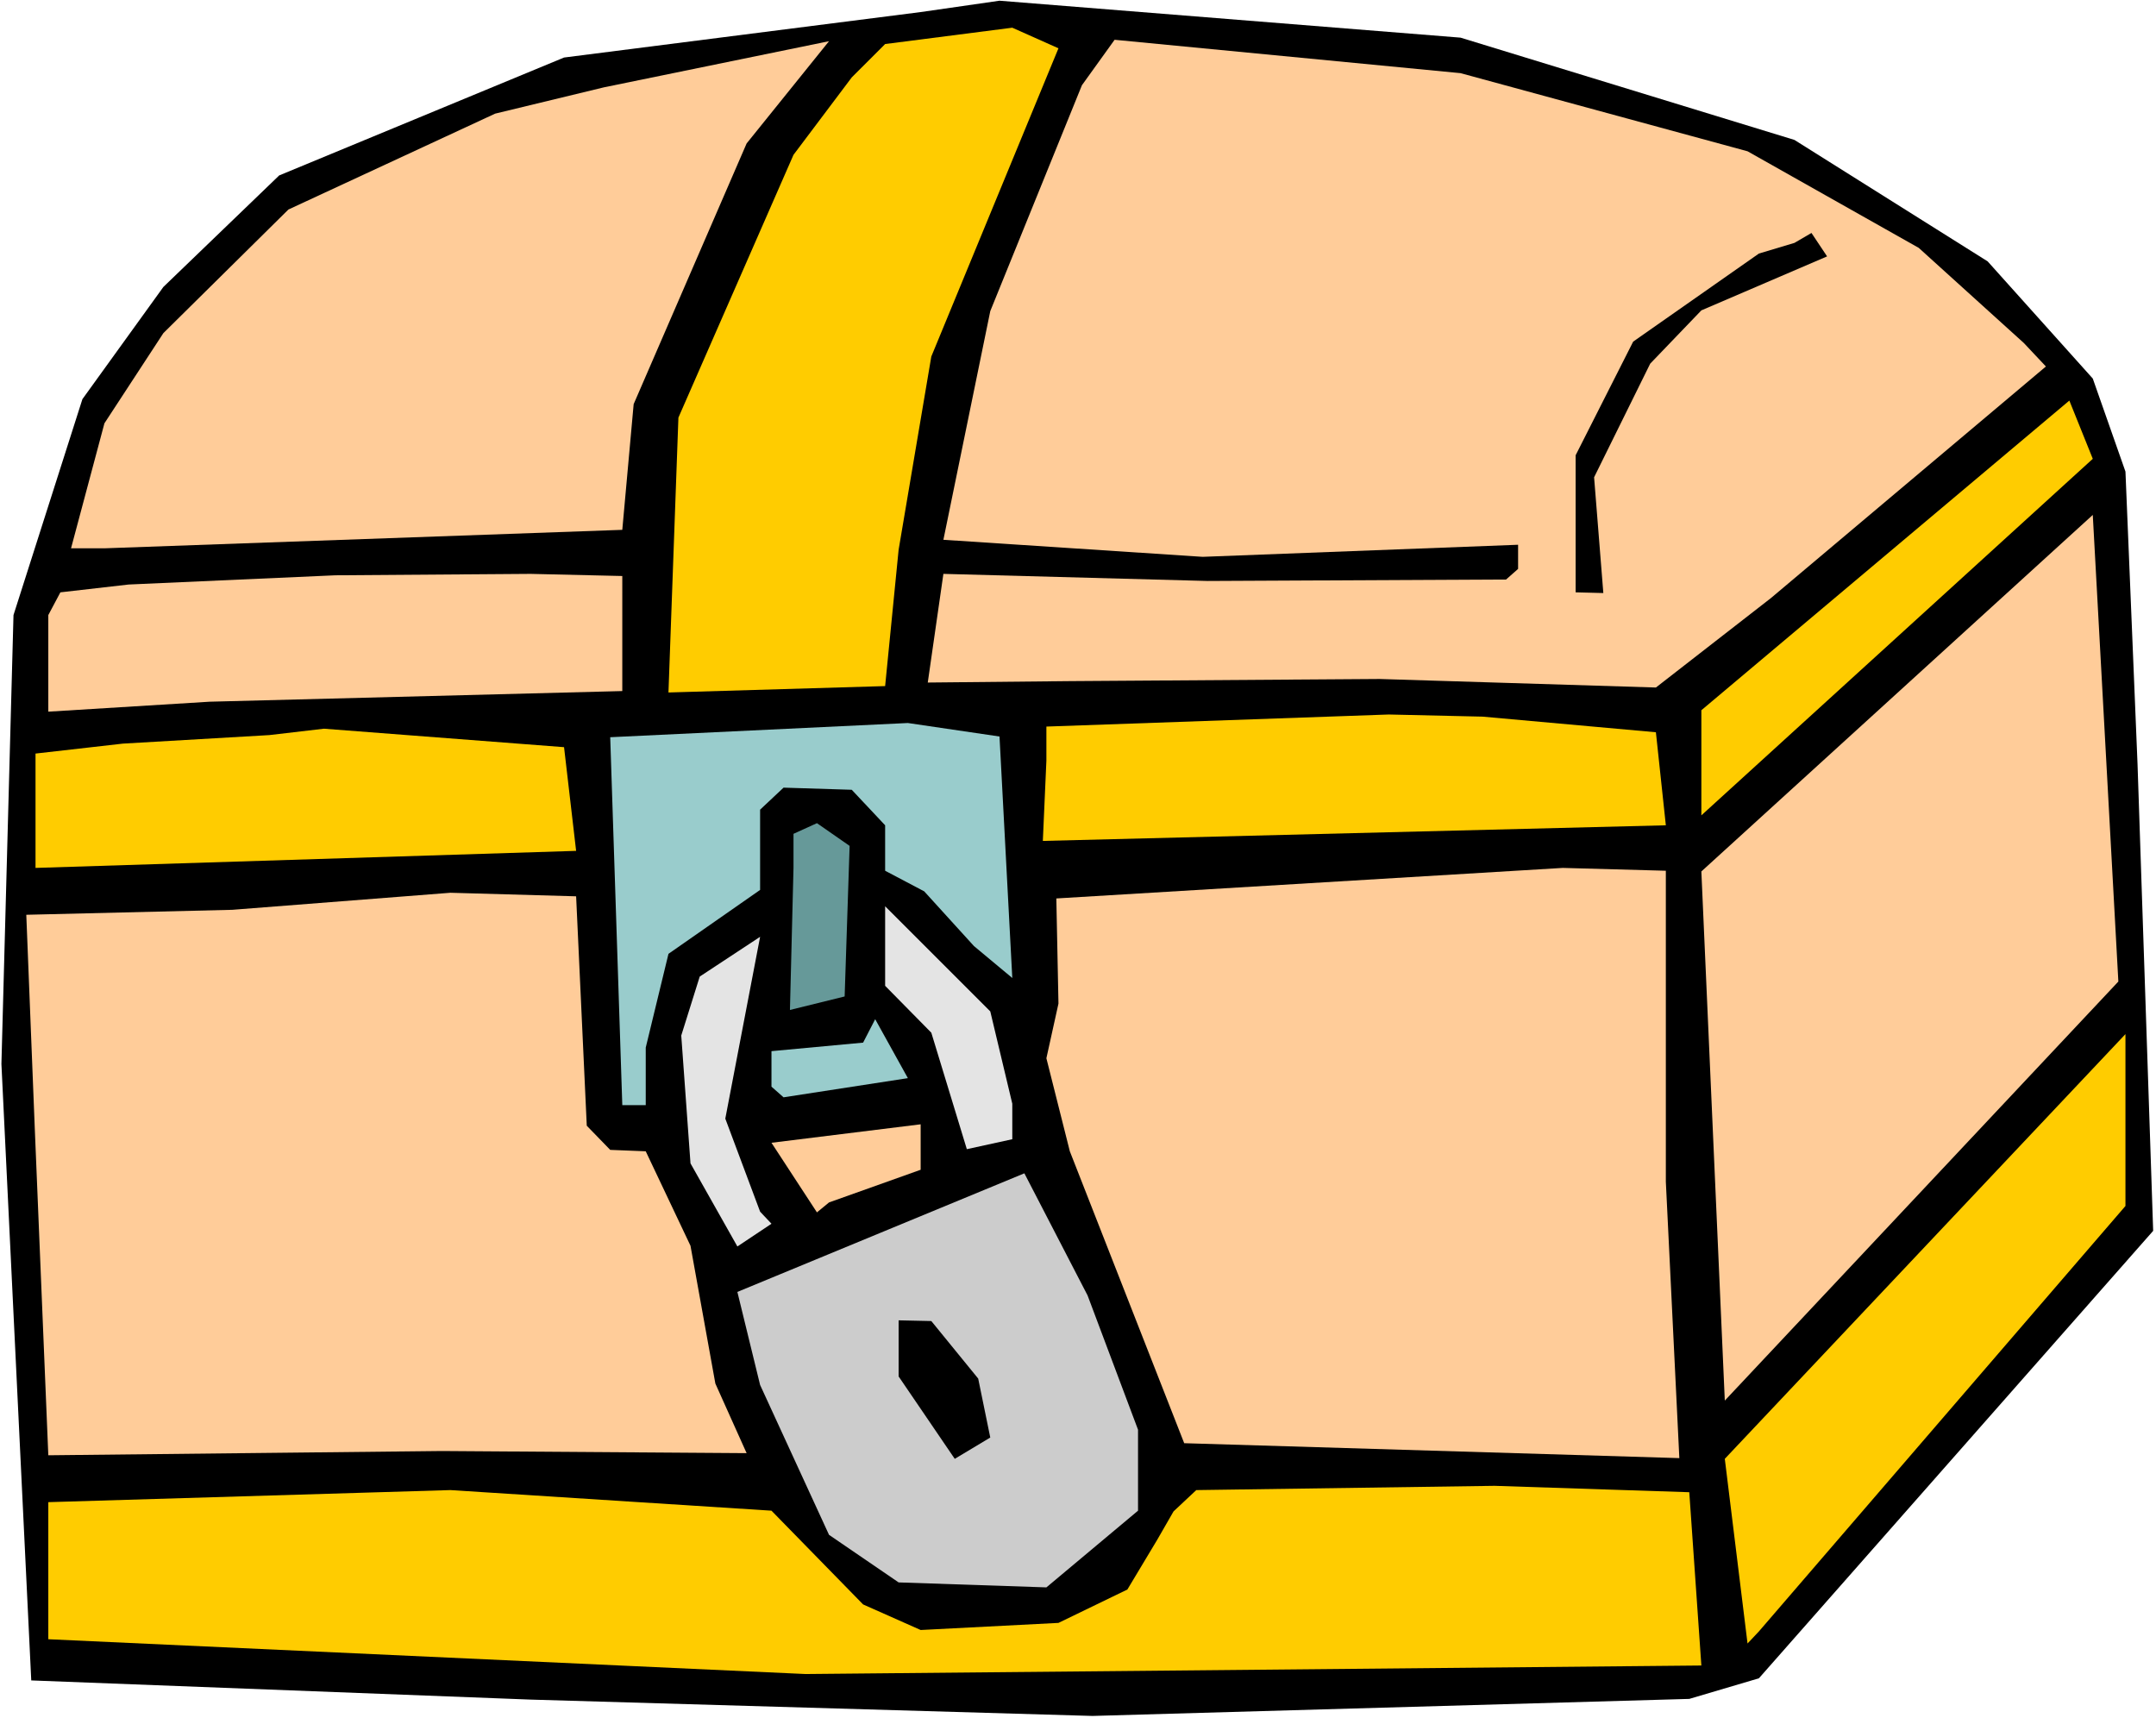<?xml version="1.0" encoding="UTF-8" standalone="no"?>
<svg
   version="1.0"
   width="129.766mm"
   height="103.401mm"
   id="svg23"
   sodipodi:docname="Treasure Chest 8.wmf"
   xmlns:inkscape="http://www.inkscape.org/namespaces/inkscape"
   xmlns:sodipodi="http://sodipodi.sourceforge.net/DTD/sodipodi-0.dtd"
   xmlns="http://www.w3.org/2000/svg"
   xmlns:svg="http://www.w3.org/2000/svg">
  <rect width="100%" height="100%" fill="#333333" stroke="none"/>
  <sodipodi:namedview
     id="namedview23"
     pagecolor="#ffffff"
     bordercolor="#000000"
     borderopacity="0.25"
     inkscape:showpageshadow="2"
     inkscape:pageopacity="0.0"
     inkscape:pagecheckerboard="0"
     inkscape:deskcolor="#d1d1d1"
     inkscape:document-units="mm" />
  <defs
     id="defs1">
    <pattern
       id="WMFhbasepattern"
       patternUnits="userSpaceOnUse"
       width="6"
       height="6"
       x="0"
       y="0" />
  </defs>
  <path
     style="fill:#ffffff;fill-opacity:1;fill-rule:evenodd;stroke:none"
     d="M 0,390.809 H 490.455 V 0 H 0 Z"
     id="path1" />
  <path
     style="fill:#000000;fill-opacity:1;fill-rule:evenodd;stroke:none"
     d="m 408.201,31.827 43.955,27.626 23.917,26.657 7.434,21.164 2.747,66.562 3.555,106.144 -89.688,101.782 -15.837,4.685 -135.744,3.877 L 120.715,386.608 7.11,382.246 0.323,242.014 3.07,139.909 18.746,90.796 37.168,65.269 63.509,39.905 128.31,13.086 209.433,2.746 227.371,0.162 332.249,8.563 Z"
     id="path2" />
  <path
     style="fill:#ffcc00;fill-opacity:1;fill-rule:evenodd;stroke:none"
     d="m 211.857,81.102 -7.434,43.944 -3.07,31.019 -49.288,1.454 2.262,-62.523 26.179,-59.776 13.251,-17.61 7.595,-7.593 28.926,-3.716 10.504,4.685 z"
     id="path3" />
  <path
     style="fill:#ffcc99;fill-opacity:1;fill-rule:evenodd;stroke:none"
     d="m 397.536,34.412 38.946,21.972 23.917,21.649 5.01,5.331 -62.539,52.668 -26.179,20.356 -62.862,-1.939 -70.458,0.485 -32.32,0.323 3.555,-24.718 60.115,1.616 65.286,-0.323 h 2.586 l 2.747,-2.423 v -5.493 l -71.75,2.746 -58.984,-3.877 10.666,-52.022 20.846,-51.375 7.434,-10.34 78.699,7.593 z"
     id="path4" />
  <path
     style="fill:#ffcc99;fill-opacity:1;fill-rule:evenodd;stroke:none"
     d="m 169.841,32.635 -25.694,59.292 -2.586,28.596 -117.806,4.2 H 16.16 L 23.755,96.289 37.168,75.771 65.61,47.66 112.635,25.849 137.36,19.872 188.587,9.37 Z"
     id="path5" />
  <path
     style="fill:#000000;fill-opacity:1;fill-rule:evenodd;stroke:none"
     d="m 415.635,58.322 -28.603,12.278 -11.635,12.117 -12.766,25.849 2.101,26.334 -6.302,-0.162 v -31.181 l 13.09,-25.849 28.603,-20.033 8.08,-2.423 3.878,-2.262 z"
     id="path6" />
  <path
     style="fill:#ffcc00;fill-opacity:1;fill-rule:evenodd;stroke:none"
     d="m 387.032,185.469 v -23.911 l 83.709,-70.439 5.333,13.248 z"
     id="path7" />
  <path
     style="fill:#ffcc99;fill-opacity:1;fill-rule:evenodd;stroke:none"
     d="m 392.364,318.592 -5.333,-120.361 89.041,-81.102 5.818,106.144 z"
     id="path8" />
  <path
     style="fill:#ffcc99;fill-opacity:1;fill-rule:evenodd;stroke:none"
     d="m 141.561,157.196 -93.889,2.423 -36.683,2.262 V 139.909 l 2.747,-5.17 15.514,-1.777 47.026,-2.1 44.44,-0.323 20.846,0.485 z"
     id="path9" />
  <path
     style="fill:#ffcc00;fill-opacity:1;fill-rule:evenodd;stroke:none"
     d="m 378.952,187.73 -141.723,3.554 0.808,-18.256 v -7.755 l 77.891,-2.746 21.331,0.485 39.43,3.554 z"
     id="path10" />
  <path
     style="fill:#99cccc;fill-opacity:1;fill-rule:evenodd;stroke:none"
     d="m 230.28,222.465 -8.726,-7.27 -11.312,-12.44 -8.888,-4.685 v -10.34 l -7.595,-8.078 -15.514,-0.485 -5.333,5.008 v 18.256 l -20.846,14.54 -5.171,21.326 v 13.086 h -5.333 l -2.747,-83.687 67.71,-3.231 20.846,3.07 z"
     id="path11" />
  <path
     style="fill:#ffcc00;fill-opacity:1;fill-rule:evenodd;stroke:none"
     d="M 131.057,193.546 8.08,197.424 v -26.011 l 19.877,-2.262 33.29,-1.939 12.443,-1.454 54.621,4.201 z"
     id="path12" />
  <path
     style="fill:#669999;fill-opacity:1;fill-rule:evenodd;stroke:none"
     d="m 192.142,226.666 -12.443,3.07 0.808,-32.312 v -7.755 l 5.333,-2.423 7.434,5.17 z"
     id="path13" />
  <path
     style="fill:#ffcc99;fill-opacity:1;fill-rule:evenodd;stroke:none"
     d="m 378.952,268.832 3.07,62.846 -112.635,-3.393 -26.018,-66.4 -5.333,-21.164 2.747,-12.44 -0.485,-23.911 115.221,-6.947 23.432,0.646 z"
     id="path14" />
  <path
     style="fill:#ffcc99;fill-opacity:1;fill-rule:evenodd;stroke:none"
     d="m 133.481,256.069 5.333,5.493 8.08,0.323 10.181,21.487 5.656,31.342 7.11,15.833 -69.326,-0.485 -89.526,0.969 -3.07,-74.155 -1.939,-48.791 46.864,-1.131 49.611,-3.877 28.603,0.808 z"
     id="path15" />
  <path
     style="fill:#e4e4e4;fill-opacity:1;fill-rule:evenodd;stroke:none"
     d="m 230.28,251.061 v 8.078 l -10.342,2.262 -8.08,-26.496 -10.504,-10.663 v -18.095 l 23.917,23.911 z"
     id="path16" />
  <path
     style="fill:#e4e4e4;fill-opacity:1;fill-rule:evenodd;stroke:none"
     d="m 172.912,275.618 2.586,2.746 -7.757,5.17 -10.666,-18.902 -2.101,-29.08 4.202,-13.409 13.736,-9.047 -7.918,41.359 z"
     id="path17" />
  <path
     style="fill:#ffcc00;fill-opacity:1;fill-rule:evenodd;stroke:none"
     d="m 400.121,371.099 -2.586,2.746 -5.171,-42.005 91.142,-96.612 v 39.097 z"
     id="path18" />
  <path
     style="fill:#99cccc;fill-opacity:1;fill-rule:evenodd;stroke:none"
     d="m 178.245,249.607 -2.747,-2.423 v -8.078 l 20.846,-1.939 2.747,-5.331 7.434,13.409 z"
     id="path19" />
  <path
     style="fill:#ffcc99;fill-opacity:1;fill-rule:evenodd;stroke:none"
     d="m 188.587,273.518 -2.747,2.262 -10.342,-15.833 33.936,-4.201 v 10.34 z"
     id="path20" />
  <path
     style="fill:#cccccc;fill-opacity:1;fill-rule:evenodd;stroke:none"
     d="m 258.883,325.216 v 18.418 l -20.846,17.448 -33.613,-1.131 -15.837,-10.824 -15.675,-34.089 -5.171,-21.164 65.286,-26.98 14.382,27.788 z"
     id="path21" />
  <path
     style="fill:#000000;fill-opacity:1;fill-rule:evenodd;stroke:none"
     d="m 222.523,313.584 2.747,13.409 -8.08,4.847 -12.766,-18.741 v -12.763 l 7.434,0.162 z"
     id="path22" />
  <path
     style="fill:#ffcc00;fill-opacity:1;fill-rule:evenodd;stroke:none"
     d="M 387.032,378.853 183.254,380.792 10.989,372.876 v -31.181 l 91.465,-2.746 73.043,4.685 20.846,21.326 13.09,5.816 31.35,-1.616 15.675,-7.593 6.787,-11.309 3.717,-6.462 5.171,-4.847 67.872,-0.969 44.278,1.454 z"
     id="path23" />
</svg>
